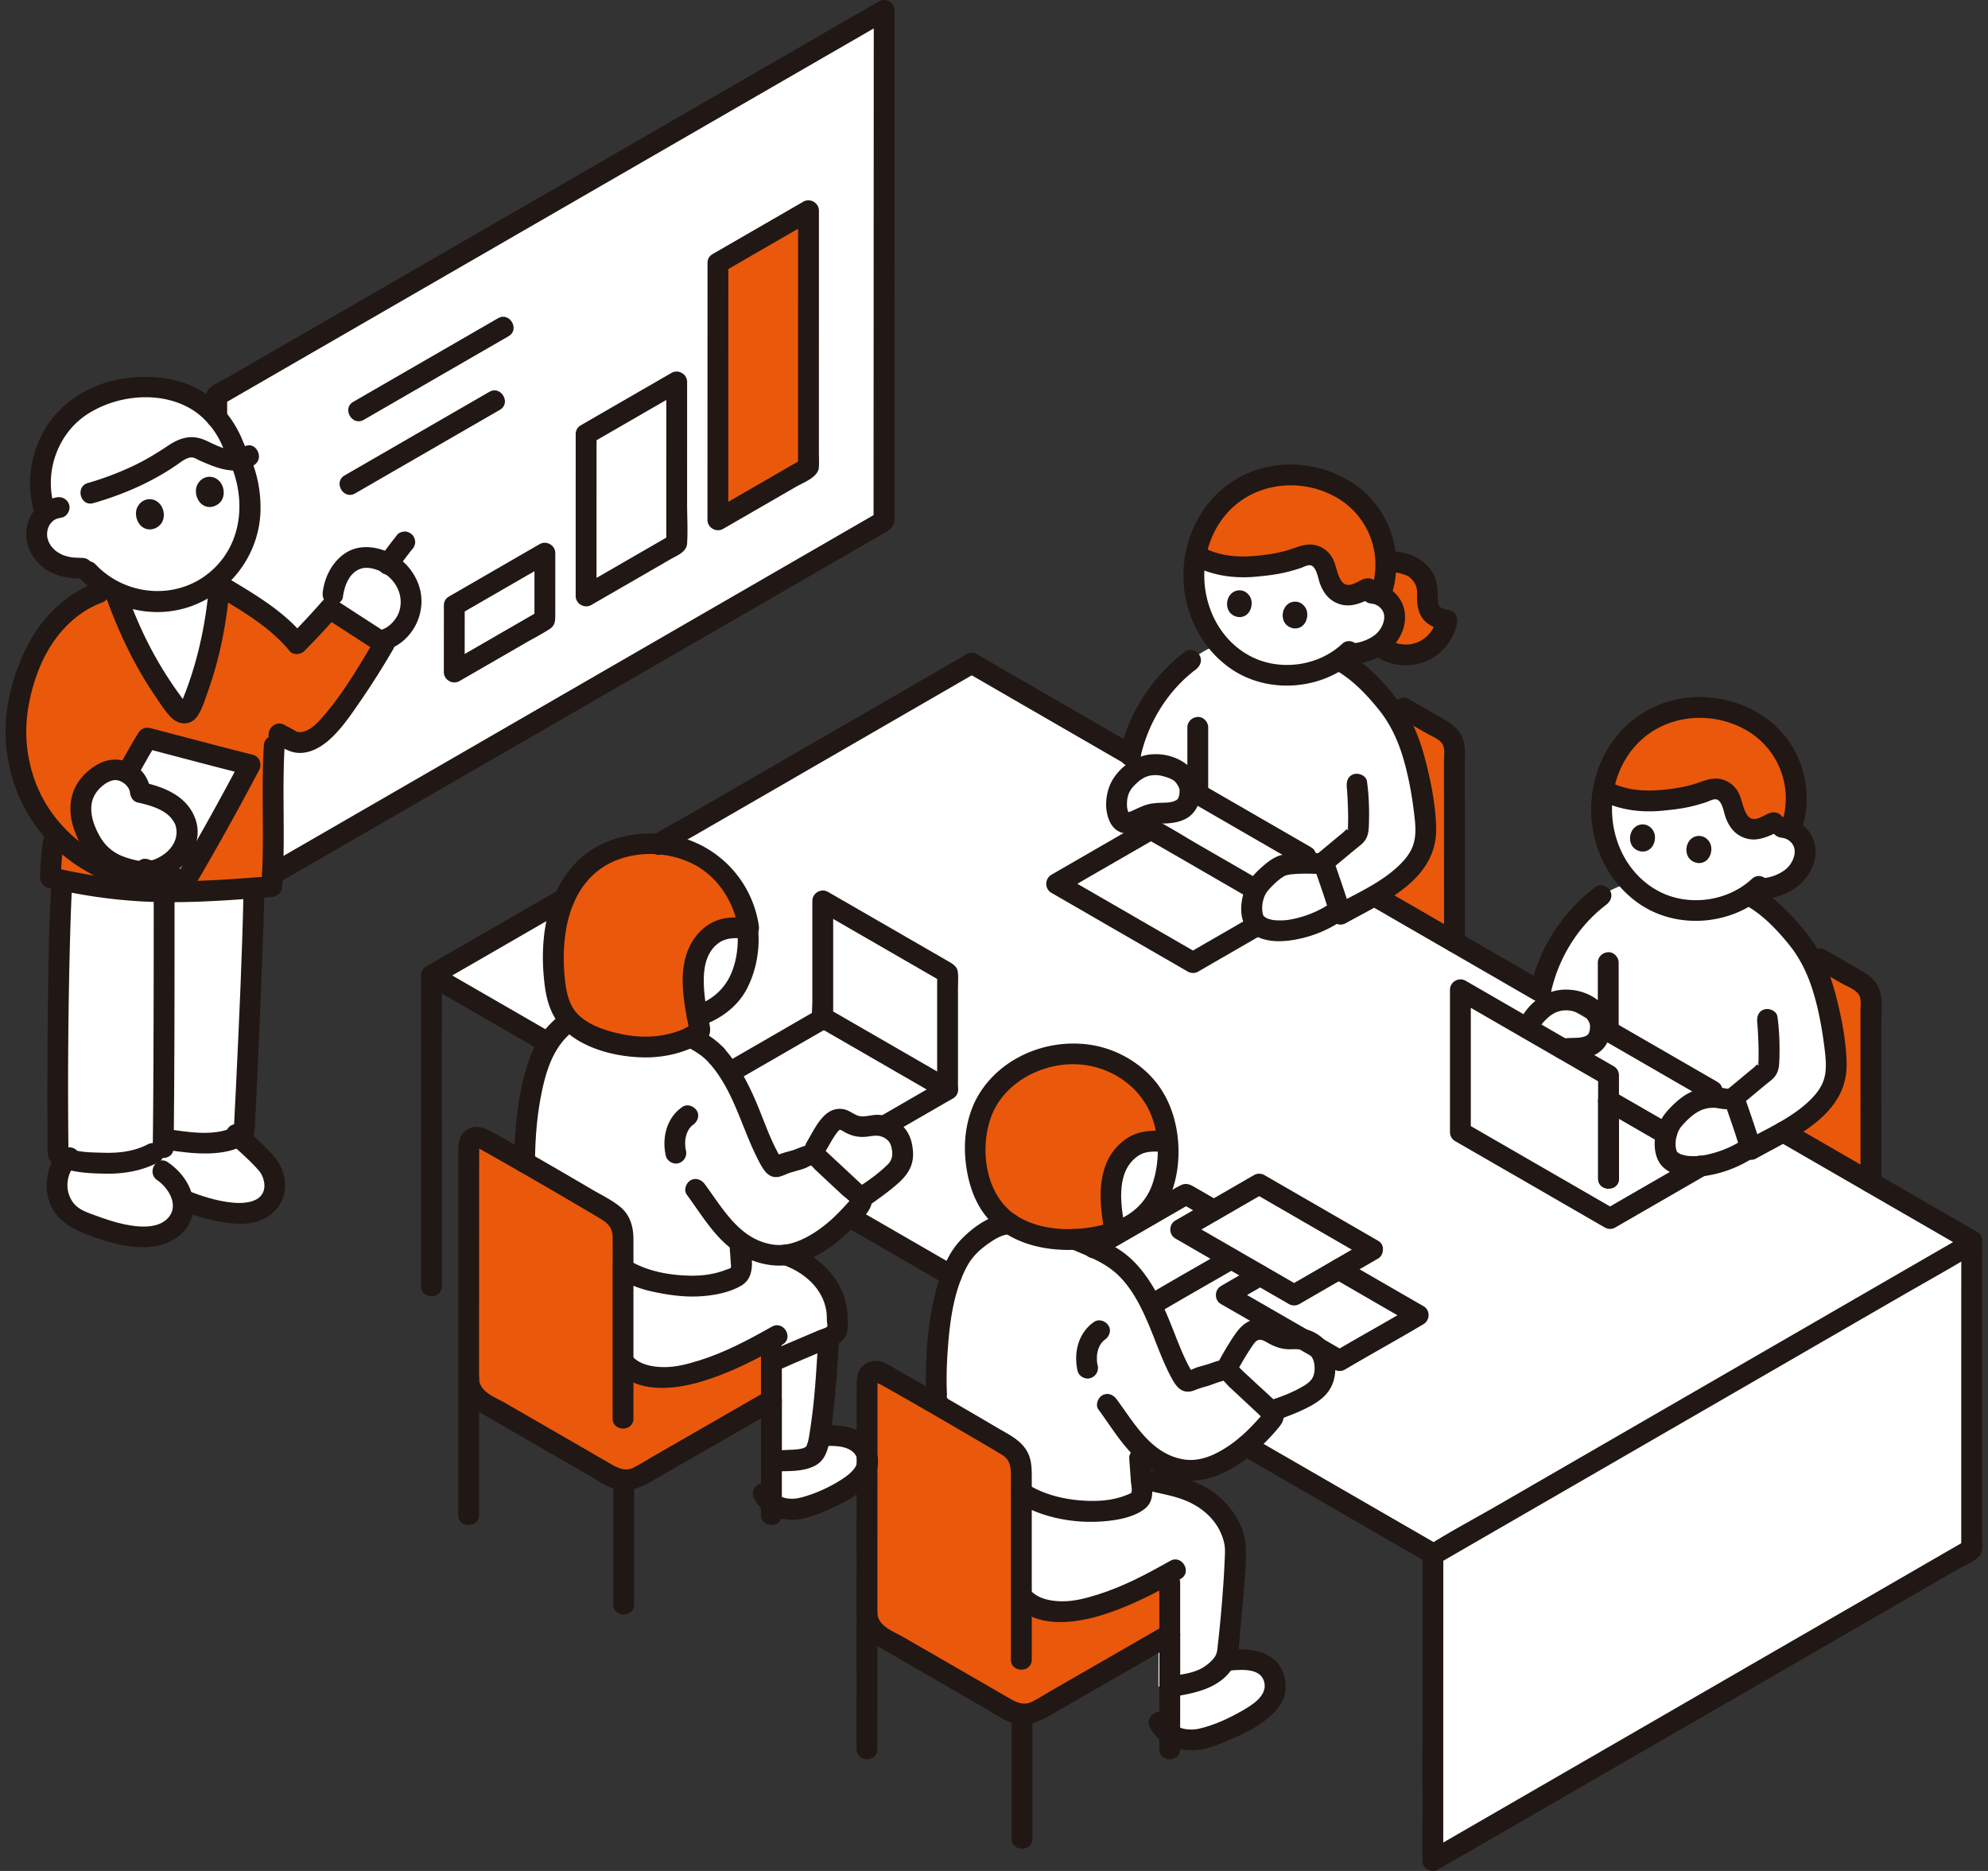 <svg xmlns="http://www.w3.org/2000/svg" width="136" height="128" fill="none" viewBox="0 0 136 128"><rect x="0" y="0" width="136" height="128" fill="#333333" stroke="none"/><g clip-path="url(#a)"><path fill="#fff" d="M60.486 2.478V.71L14.828 27.077c-.004 10.844-.011 25.95-.013 34.944 12.412-7.166 33.71-19.467 45.657-26.367l.014-33.176ZM134.882 105.817l.001-20.929c-10.537-6.087-35.792-20.671-54.052-31.216-5.68-3.28-10.682-6.169-14.353-8.293-10.35 5.983-25.175 14.549-36.965 21.358 18.551 10.71 62.627 36.162 68.511 39.56-.003 10.35-.003 20.891-.003 20.891v.101l.253-.146c1.023-.589 30.77-17.781 36.607-21.153v-.173h.001Z"/><path fill="#fff" d="m81.942 54.313 7.384 4.264-.033.482c.445-.002.842.02 1.021.04l.27.03c.317.95.815 2.299 1.117 3.42.722-.408 1.664-.867 2.573-1.413 1.485-.888 2.898-2.012 3.19-3.519.123-.648.073-1.314-.01-1.968-.286-2.307-.831-5.252-2.27-7.15-.875-1.16-2.259-2.659-3.607-3.35 0 0-3.753-.909-5.95-1.305-2.197-.396-4.18 1.341-4.18 1.341a11.034 11.034 0 0 0-4.13 6.508l.127 1.218c.808-.68 1.866-.832 3.164-.164.349.18.803.831.802 1.327l.532.192"/><path fill="#fff" d="M84.785 33.473c2.283-1.417 5.314-1.298 7.58.313 2.215 1.573 3.006 4.504 2.058 6.94.488.218.877.675.964 1.218.118.74-.268 1.552-.868 2.034a3.592 3.592 0 0 1-2.39.747c-1.888 1.654-4.845 1.94-7.051.726a6.319 6.319 0 0 1-1.685-1.358c-2.269-2.568-2.309-6.824-.035-9.41a6.373 6.373 0 0 1 1.427-1.21ZM115.339 60.338a29.735 29.735 0 0 0-1.421-.218c-2.219-.278-4.392 1.16-4.392 1.16a11.032 11.032 0 0 0-4.13 6.508l.127 1.218c.808-.68 1.866-.832 3.164-.164.349.18.803.831.802 1.327v.053l7.639 4.41-.082.445c.134-.007.262-.004.379.01l.637.099.621.097c.317.945.801 2.262 1.097 3.36.722-.407 1.664-.867 2.573-1.412 1.485-.889 2.898-2.012 3.19-3.52.123-.647.073-1.313-.01-1.967-.285-2.307-.831-5.252-2.269-7.15-.876-1.161-2.26-2.66-3.608-3.35 0 0-2.273-.547-4.317-.906Z"/><path fill="#fff" d="M109.571 55.072c-.067 1.838.517 3.704 1.739 5.088a6.425 6.425 0 0 0 1.707 1.376c2.124 1.168 4.934.966 6.851-.493.201-.152.448-.225.7-.24.708-.042 1.464-.315 2.019-.76.608-.488.999-1.312.879-2.062a1.602 1.602 0 0 0-.432-.85 1.249 1.249 0 0 1-.309-1.147c.549-2.293-.304-4.838-2.321-6.272-2.822-2.005-6.811-1.729-9.13.91-1.08 1.228-1.645 2.828-1.704 4.45h.001ZM31.08 41.423l-.003 4.556 6.198-3.579.002-4.555-6.197 3.579ZM40.097 29.71l-.002 11.063 6.197-3.579.002-11.063-6.197 3.579ZM8.962 29.22c4.1-1.229 6.415-.103 7.098 1.5.341.61.683 1.426.817 1.96.088.354.149.865.188 1.292.01.115.02.224.027.322a6.47 6.47 0 0 1-1.682 4.832 6.47 6.47 0 0 1-4.688 2.047c-1.857-.001-3.7-.855-4.89-2.285-.795-.024-1.246-.016-1.9-.306-.602-.267-1.117-.778-1.326-1.423-.21-.644-.076-1.414.389-1.893.305-.316.52-.446 1.045-.546 0 0-.334-3.034 2.398-4.37.669-.327 1.633-.862 2.524-1.129Z"/><path fill="#fff" d="M15.395 29.331c-.616-.973-1.488-1.802-2.473-2.228-1.466-.634-2.412-.627-3.663-.584-1.514.052-2.895.63-4.114 1.53-1.573 1.159-2.915 3.865-2.183 6.558l.149.544c.25-.234.472-.344.928-.43l2.16-.985c1.566-.442 3.11-1.12 4.542-1.883.663-.352 1.512-1.188 2.263-1.266.415-.042.83.236 1.198.388.507.208 1.034.436 1.583.502.155.018.315.021.471.006a6.134 6.134 0 0 0-.862-2.152ZM14.974 40.445c-.259 2.811-.91 5.509-1.88 7.797-.081.19-.17.385-.292.485-.272.219-.58-.102-.818-.42-1.688-2.25-2.969-4.593-4.082-7.753l7.072-.109ZM25.207 38.14a1.99 1.99 0 0 0-.99.185c-1.731.84-1.683 3.789-1.158 3.627l2.942 1.907a1.73 1.73 0 0 0 .197-.048c.97-.29 1.726-1.174 1.894-2.171.169-.998-.243-2.066-1.019-2.716-.512-.43-1.198-.746-1.866-.783ZM3.92 80.801c.048-.482.304-1.216.714-1.517.336.102.686.166.901.186 1.74.168 3.391.266 4.93-.563l1.243-.91c1.465.22 3.082.301 4.23-.097a3.17 3.17 0 0 0 .369-.156c.594.532 1.884 1.673 2.178 2.213.32.589.439 1.326.148 1.93-.27.561-.855.923-1.463 1.057-.609.133-1.243.067-1.856-.04a12.479 12.479 0 0 1-2.837-.833c.044.323.045.706-.02.944-.17.617-.525.95-1.08 1.268-.6.342-1.411.355-2.1.305-1.07-.077-2.097-.431-3.103-.803-.648-.24-1.33-.516-1.73-1.08-.429-.602-.597-1.168-.524-1.903Z"/><path fill="#fff" d="M9.496 60.954c.767.041 1.546.056 2.315.054h.311c1.945-.007 3.826-.135 5.257-.25l-.004.133c-.083 4.062-.492 13.3-.676 16.617a2.765 2.765 0 0 1-.76.392c-1.149.397-2.765.316-4.23.097l-1.243.91c-1.54.829-3.19.73-4.93.563-.374-.036-1.157-.198-1.56-.475-.056-4.434-.007-14.431.267-18.78 1.617.357 3.29.633 5.253.739ZM7.21 55.467c.805-1.236 1.8-3.214 2.87-4.97 2.513.657 4.793 1.269 7.03 1.828a190.847 190.847 0 0 1-4.423 7.952c-.72-.216-1.913-.532-2.731-.798L7.21 55.467Z"/><path fill="#fff" d="M12.627 56.09c.048.108.087.216.11.323.456 2.003-1.773 3.396-3.05 3.218-2.506-.35-3.478-1.445-4.106-3.633-.156-1.01.014-1.954.899-2.695.662-.555 1.251-.744 1.79-.587.84.246 1.285.828 1.334 1.5.756.163 1.563.415 2.237.88.318.22.61.61.785.995ZM67.338 100.74c4.612-1.304 12.719.864 12.719.864 2.168.459 4.055 1.749 4.442 4.096.064 1.264-.293 5.343-.487 6.933-.031.258-.013.525-.109.769-.098.251-.282.465-.469.67-.989 1.081-2.337 1.148-3.282 1.306l-.9.008.006-3.365c.332-.205.534-.565.534-.958v-3.314c-1.934 1.071-3.704 1.924-5.978 2.418-.515.111-1.365.13-1.885.047-.732-.116-1.537-.412-1.94-.911l-5.662-3.253.163-.046s.573-4.622 2.848-5.265v.001Z"/><path fill="#fff" d="M82.087 94.23c-.245.07-.47.143-.667.243-.07.036-.15.067-.225.048-.088-.022-.144-.105-.19-.182-1.39-2.29-1.766-5.201-3.9-7.506-.76-.737-1.28-.968-2.233-1.427-1.714-.824-3.282-1.483-5.173-1.675a3.49 3.49 0 0 0-1.516.209c-.95.439-2.083 1.279-2.636 2.324-1.285 2.432-1.482 6.14-1.494 7.98 2.716 5.166 4.17 6.936 6.198 8.11.401.235 1.27.578 1.723.677 2.07.478 3.895.56 5.573-.181.204-.086.408-.196.51-.385.086-.164.072-.364.06-.553-.07-1.008-.145-2.016-.218-3.013.166.181.348.359.56.539.746.634 1.851 1.102 2.83 1.151 1.277.066 2.569-.586 3.708-1.476.725-.567 1.353-1.244 1.96-1.936.072-.083.148-.174.156-.283.012-.153-.11-.28-.221-.384l-2.833-2.638a.638.638 0 0 0-.251-.118.59.59 0 0 0-.366.031c-.478.219-.944.329-1.356.446ZM86.583 113.99a1.766 1.766 0 0 0-.719-.356c-.538-.129-1.346-.12-2.07-.015-.1.162-.23.31-.36.453-1.034 1.129-2.46 1.152-3.409 1.328 0 1.143-.002 2.301-.003 3.238a2.7 2.7 0 0 0 1.533.406c.708-.028 1.383-.293 2.038-.564 1.164-.483 2.355-1.021 3.187-1.967a2.93 2.93 0 0 0 .215-.273c.199-.287.263-.598.24-.941-.016-.244-.078-.584-.208-.792a2.128 2.128 0 0 0-.445-.517ZM42.74 93.282c.403.5 1.208.795 1.94.911.52.083 1.37.064 1.885-.047 2.364-.513 4.185-1.415 6.209-2.547v1.588l.18-.086c1.105-.507 2.716-1.161 3.924-1.698a.711.711 0 0 0 .42-.682c-.015-.352-.032-.7-.049-1.042-.387-2.347-2.273-3.637-4.442-4.096L42.53 84.295l.21 8.988ZM52.844 102.88l-.072-.05.003-2.877c.459-.019.945-.036 1.367-.057.525-.026 1.088-.065 1.5-.391.125-.098.303-.542.374-.914l.051-.318c.47-.138 1.592.014 2.054.125.458.11.83.468 1.08.867.117.187.138.397.152.617.02.308-.037.601-.215.859-.06.085-.126.167-.194.245-.748.85-1.819 1.334-2.865 1.767-.589.244-1.195.483-1.832.508a2.43 2.43 0 0 1-1.403-.381Z"/><path fill="#fff" d="M55.971 98.785c.018-.066.033-.131.045-.195.265-1.612.439-3.186.573-4.93.044-.582.06-1.42.101-2.002l.013-.178c-1.184.52-2.697 1.137-3.75 1.62l-.18.083.002 2.63c0 1.055 0 2.62-.002 4.14.46-.019.947-.036 1.369-.057.525-.026 1.087-.065 1.5-.391.103-.082.243-.401.329-.72ZM52.773 79.521l.065.11c.047.078.103.16.19.183.077.019.156-.012.226-.048.528-.268 1.26-.34 2.022-.689a.59.59 0 0 1 .366-.03.639.639 0 0 1 .251.117l2.833 2.639c.112.104.233.23.221.383-.008.11-.084.2-.156.283-.606.692-1.234 1.37-1.96 1.936-1.139.89-2.43 1.542-3.709 1.477-.85-.044-1.795-.403-2.516-.913.037.51.073 1.022.108 1.533.012.19.027.389-.06.553-.102.188-.306.299-.51.384-1.677.742-3.502.66-5.573.182-.452-.1-1.321-.442-1.723-.677-1.457-.844-4.942-2.507-6.466-4.986-.48-.782-.496-3.068-.413-4.441.139-1.883.504-4.24 1.413-5.96.552-1.045 1.685-1.885 2.635-2.324.425-.237 1.011-.26 1.516-.21 1.892.193 3.46.852 5.173 1.676.954.459 1.473.69 2.233 1.427l.094.104c2.019 2.25 2.425 5.053 3.74 7.292Z"/><path fill="#EA580C" d="M99.495 51.273a1.43 1.43 0 0 0-.72-1.243l-4.428-2.55c.31.35.595.698.838 1.02 1.438 1.898 1.983 4.843 2.27 7.15.082.654.133 1.32.009 1.968-.292 1.508-1.704 2.631-3.19 3.52l-.212.124v.051l4.363 2.52 1.076.621-.005-13.18-.001-.001ZM127.989 68.437a1.43 1.43 0 0 0-.719-1.243l-3.677-2.117c1.193 1.89 1.678 4.548 1.94 6.669.083.653.133 1.32.009 1.967-.291 1.508-1.704 2.63-3.189 3.52-.12.071-.24.141-.361.21l2.67 1.542 3.333 1.926-.006-12.474ZM85.29 33.193a6.362 6.362 0 0 0-1.93 1.491c-.821.934-1.34 2.084-1.562 3.294 1.743.996 3.375.891 5.07.65.633-.056 1.552-.311 2.338-.592.583-.208 1.158.041 1.4.648.128.323.27.777.438 1.204a1.323 1.323 0 0 0 1.78.717l.138-.063.895.046c.732.037 1.413.616 1.532 1.357.118.74-.268 1.553-.867 2.034-.071.056-.146.11-.222.162.274.226.584.404.919.517a2.945 2.945 0 0 0 2.037-.064c.122-.051.242-.11.356-.175a2.923 2.923 0 0 0 1.38-1.977c-.386-.09-.798-.196-1.05-.497-.344-.402-.283-.995-.29-1.521-.011-.576-.31-1.089-.744-1.462-.496-.43-1.573-.566-2.068-.528l-.023.002c-.051-1.791-.903-3.551-2.45-4.65-2.103-1.494-4.865-1.704-7.076-.594ZM111.094 50.837a6.762 6.762 0 0 0-1.098 1.983c-.253.714.123 1.512.851 1.729 1.273.378 2.508.274 3.778.094.634-.057 1.553-.313 2.339-.593.583-.208 1.157.041 1.399.648.129.323.271.776.438 1.204a1.324 1.324 0 0 0 1.781.716l.027-.012c.443-.201.96-.144 1.348.149l.399.301c1.16-2.525.387-5.681-1.952-7.342-2.822-2.005-6.811-1.73-9.13.909-.062.07-.122.142-.18.215ZM49.114 17.996l-.003 17.571 6.198-3.579.002-17.571c-.792.458-5.562 3.212-6.197 3.58v-.001ZM22.56 41.628a51.8 51.8 0 0 1-2.242 2.408c-.47-.584-1.03-1.111-1.648-1.602-1.099-.873-2.38-1.632-3.66-2.398-.231 2.958-.897 5.807-1.915 8.206-.08.19-.169.385-.292.485-.272.219-.58-.102-.818-.42-1.716-2.288-3.012-4.672-4.135-7.913-1.293-.163-3.325 1.323-4.188 2.335a9.569 9.569 0 0 0-1.197 1.792c-.494 1.004-.771 1.907-1.054 2.99a10.364 10.364 0 0 0 .947 7.54 10.11 10.11 0 0 0 1.357 1.896l-.084.713s-.173 1.45-.173 2.376c1.865.443 3.757.795 6.039.919 3.45.186 7.145-.145 9.094-.301.112-1.458.074-8.092.172-9.66l.059-.93.268.143.993.53c1.492.462 2.92-1.668 3.538-2.53a52.23 52.23 0 0 0 2.669-4.16l-3.73-2.418v-.001Zm-9.874 18.65c-.614-.185-1.57-.441-2.347-.678-.23.044-.452.058-.651.03-2.506-.35-3.478-1.444-4.107-3.632-.155-1.01.015-1.954.9-2.696.662-.555 1.25-.743 1.79-.586.16.047.3.109.432.178.437-.786.9-1.613 1.377-2.398 2.512.657 4.792 1.27 7.03 1.829a190.847 190.847 0 0 1-4.424 7.952ZM79.791 109.073v-.809l-.808-.077c-1.633.866-3.215 1.557-5.17 1.981-.514.111-1.364.13-1.884.047-.732-.116-1.536-.412-1.94-.911l-.118-.068v-8.713c0-.644-.343-1.237-.896-1.568a407.525 407.525 0 0 0-8.764-5.07.603.603 0 0 0-.895.531l-.005 10.846v5.082c0 .646.342 1.238.901 1.561l8.907 5.144c.502.29 1.323.29 1.826 0 1.58-.912 5.999-3.451 8.313-4.783v-.245c.333-.205.535-.565.535-.958v-1.991l-.002.001ZM70.615 72.672c-.402.173-.791.383-1.162.632-.745.498-1.397 1.142-1.861 1.912-.874 1.451-1.038 3.254-.715 4.917.205 1.061.616 2.112 1.363 2.893 1.914 2 5.422 2.073 7.906 1.32l.026-.009c.038-.011.075-.023.113-.036-.222-1.237-.407-2.618-.128-3.863a3.193 3.193 0 0 1 1.05-1.75c.758-.645 1.482-.675 2.678-.567-.11-1.427-.588-2.804-1.56-3.878a6.23 6.23 0 0 0-.455-.453c-2.014-1.809-4.852-2.149-7.255-1.118ZM51.731 92.166c-1.631.865-3.214 1.556-5.167 1.98-.514.112-1.365.13-1.885.047-.731-.116-1.536-.412-1.94-.91l-.046-1.978-.071-.014v-6.79c0-.644-.342-1.237-.895-1.568a408.012 408.012 0 0 0-8.764-5.069.603.603 0 0 0-.896.53l-.004 10.752h-.002v5.176c0 .646.342 1.239.901 1.562l8.907 5.143c.502.291 1.324.291 1.826 0 1.778-1.027 7.158-4.116 9.078-5.224v-3.539l-1.042-.1v.002ZM40.944 58.688a5.435 5.435 0 0 0-.82.62c-1.278 1.168-1.842 2.792-2.013 3.76-.414 2.34-.246 3.635-.037 4.882.095.568.405 1.264.698 1.664.33.45 1.048.944 1.559 1.17 3.11 1.367 5.634.803 6.806.216.27-.135.575-.24.743-.48-.256-1.415-.66-3.197-.312-4.76a3.085 3.085 0 0 1 1.016-1.692c.743-.632 1.453-.654 2.64-.544a6.849 6.849 0 0 0-2.184-4.146c-1.67-1.496-3.941-1.934-6.114-1.463-.802.175-1.446.441-1.983.772Z"/><path fill="#211715" d="m124.162 66.226 1.801 1.036c.371.213.996.429 1.218.815.163.283.095.698.095 1.017v1.216l.003 6.739v3.857c0 .918 1.426.92 1.426 0l-.002-7.417-.001-3.282c0-.836.152-1.877-.197-2.655-.296-.659-.876-.976-1.474-1.32l-2.15-1.237c-.796-.459-1.515.773-.72 1.231h.001ZM95.666 49.062l1.922 1.106c.39.224 1.043.439 1.169.918.084.322.024.732.024 1.065l.002 1.328a11860.134 11860.134 0 0 1 .004 10.973c0 .918 1.426.919 1.426 0l-.002-7.506-.003-3.571-.001-1.348c-.001-.453.043-.942-.095-1.379-.239-.76-.81-1.14-1.465-1.516l-2.262-1.3c-.796-.458-1.515.773-.72 1.23Z"/><path fill="#211715" d="m105.755 67.24-11.334-6.544c-.796-.46-1.515.772-.72 1.23l11.334 6.546c.796.46 1.515-.772.72-1.231ZM86.284 60.266l-4.378-2.529c-.922-.532-1.83-1.117-2.778-1.603-.638-.327-1.528.434-2.065.745l-3.008 1.737c-.71.411-1.423.82-2.132 1.233-.46.269-.464.963 0 1.231 2.617 1.51 5.233 3.023 7.85 4.534l1.48.855a.72.72 0 0 0 .72 0c1.482-.86 2.967-1.713 4.45-2.57.795-.459.078-1.691-.719-1.231-1.483.857-2.969 1.71-4.451 2.57h.72c-2.653-1.529-5.303-3.063-7.954-4.593l-1.377-.796v1.231c2.148-1.253 4.305-2.489 6.458-3.731h-.72c2.399 1.376 4.79 2.765 7.185 4.148.796.46 1.515-.772.72-1.231ZM81.086 44.57c-2.25 1.71-3.867 4.158-4.458 6.934-.08.376.112.77.498.877.355.097.796-.12.877-.498.508-2.39 1.848-4.598 3.803-6.082.306-.232.466-.614.255-.975-.176-.302-.666-.49-.975-.256ZM81.228 49.763v4.503c0 .373.328.73.713.713.385-.017.713-.313.713-.713v-4.503c0-.373-.328-.73-.713-.713-.385.018-.713.314-.713.713Z"/><path fill="#211715" d="M92.14 53.834c-.042-.302.01.174.016.257.015.222.027.444.038.667.023.503.04 1.008.03 1.513a8.137 8.137 0 0 1-.01.312c-.005.083.04.269-.002.112.066.24-.204-.056.043-.033-.075-.007-.34.27-.403.32-.61.496-1.206 1.01-1.819 1.502-.185.148-.255.475-.183.693.392 1.186.833 2.355 1.163 3.56.124.45.647.65 1.047.426 2.628-1.469 6.265-2.967 6.188-6.528-.031-1.49-.335-3.055-.701-4.497-.362-1.426-.89-2.866-1.785-4.048-1.041-1.375-2.284-2.74-3.826-3.557-.81-.43-1.531.801-.72 1.23 1.213.643 2.199 1.673 3.06 2.725.83 1.015 1.363 2.167 1.73 3.42.365 1.246.591 2.535.745 3.823.086.72.157 1.493-.112 2.184-.228.583-.667 1.063-1.126 1.473-1.219 1.09-2.759 1.754-4.172 2.544l1.047.426c-.33-1.205-.772-2.374-1.163-3.56l-.183.693c.68-.546 1.337-1.12 2.02-1.663.491-.39.564-.802.585-1.395.034-.983.006-2.003-.132-2.978-.054-.381-.54-.59-.876-.498-.41.113-.552.494-.498.877ZM77.096 55.055a4 4 0 0 1 .02-.376c-.013.119-.001.005.004-.017.013-.065.026-.13.043-.193.01-.041.023-.082.036-.123-.001.004.073-.186.031-.09-.042.097.045-.084.043-.082a2.305 2.305 0 0 1 .166-.263c-.089.125.039-.044.05-.056.059-.068.122-.133.186-.196.088-.085.179-.165.272-.244.172-.147-.055.034.053-.04.058-.04.116-.078.177-.114.05-.03.102-.055.152-.083.118-.065.052-.025.02-.012a2.16 2.16 0 0 1 .47-.13c-.147.024.086-.003.095-.004.124-.005.249-.002.373.01-.107-.01.059.011.083.016a3.474 3.474 0 0 1 .614.18c.089.037.18.078.264.125.033.019.148.117.035.015.048.043.092.09.138.136.09.088.043.047.02.018.038.048.07.1.102.152.032.052.06.106.09.16.068.13.023.058.013.029.023.065.042.131.056.2-.008-.039.003-.123-.006.002-.003.042-.001.086-.003.13-.001.021-.027.247-.01.143.014-.085-.032.126-.044.169-.014.053-.088.17.002.012-.008.014-.044.075-.043.083.002.016-.039.06-.048.077.099-.186.047-.017-.001-.007a.48.48 0 0 0-.065.06c.117-.129.056-.035 0-.004-.052.029-.267.105-.086.052-.084.024-.165.054-.251.073-.056.013-.249.041-.095.023a4.32 4.32 0 0 1-.385.028c-.487.015-.942.024-1.404.2-.252.097-.496.211-.74.325l-.133.061c-.032.015-.2.07-.032.016-.078.025-.192.044-.26.083-.08.045.177-.012.037-.004-.066.003-.17-.029.027.011-.108-.021.044.022.058.03-.062-.039-.049-.027.04.037-.04-.044-.044-.044-.009.001l.025.034a1.026 1.026 0 0 1-.06-.095c-.07-.124.012.076-.05-.119a1.375 1.375 0 0 1-.071-.439.725.725 0 0 0-.713-.713c-.381 0-.72.326-.713.713.013.722.273 1.646 1.039 1.9.526.177 1.036-.052 1.508-.272l.333-.155c.187-.088-.133.045.063-.027.061-.023.12-.046.182-.066.123-.041.25-.076.378-.096-.162.026.05.002.071.001.071-.001.142.002.214.002.567 0 1.158-.059 1.667-.328 1.067-.564 1.24-2.049.67-3.02-.705-1.197-2.475-1.688-3.759-1.228a3.813 3.813 0 0 0-1.678 1.23c-.477.603-.678 1.294-.687 2.059a.723.723 0 0 0 .712.712c.39 0 .709-.326.714-.712Z"/><path fill="#211715" d="M91.255 61.634a7.209 7.209 0 0 1-2.643 1.205c-.454.103-.72.142-1.211.127-.088-.003-.175-.01-.262-.017-.032-.003-.139-.025.002 0a2.316 2.316 0 0 1-.345-.08c-.043-.012-.087-.029-.13-.044-.079-.027.106.07 0-.003-.03-.02-.225-.137-.141-.077.084.06-.069-.067-.089-.087-.065-.066.083.147.005-.001-.016-.029-.056-.118-.002.016-.04-.097-.063-.2-.083-.303.027.138-.008-.124-.009-.157-.002-.1.001-.199.009-.297.011-.146.006-.072.001-.038a2.758 2.758 0 0 1 .134-.525c.026-.07.034-.09.104-.21.025-.043.052-.085.08-.126.073-.113-.102.117.036-.05.157-.19.33-.368.51-.537.156-.145.313-.28.487-.396a2.79 2.79 0 0 1 .144-.09c-.01.006.197-.098.06-.04-.104.046-.005.004.023-.003.041-.01.082-.024.124-.034.095-.023.192-.04.288-.053-.14.02-.024.004.004.002.067-.005.135-.013.203-.018.233-.018.467-.025.7-.026.353-.002.71.002 1.06.04.384.04.713-.357.713-.713 0-.42-.328-.672-.713-.713-.837-.089-1.756-.085-2.58.094-.537.117-.982.464-1.386.82-.412.362-.832.791-1.072 1.29-.446.932-.605 2.388.237 3.158.705.645 1.771.712 2.674.6a8.3 8.3 0 0 0 3.788-1.484c.312-.223.463-.62.256-.975-.181-.309-.661-.48-.975-.256l-.001.001ZM94.84 39.146c.475-.029.838.024 1.297.19.188.067.313.15.47.327.158.177.276.388.317.622.04.234.007.51.018.756.017.358.075.71.236 1.034.315.635.972.9 1.622 1.054l-.498-.877c-.14.71-.557 1.33-1.226 1.644-.768.359-1.612.213-2.284-.267-.314-.223-.794-.055-.975.256-.21.358-.06.751.255.975 1.06.755 2.46.852 3.633.31 1.009-.468 1.758-1.454 1.972-2.54.073-.366-.1-.783-.498-.876-.218-.051-.523-.094-.678-.246-.116-.116-.129-.333-.135-.514-.026-.697-.024-1.333-.435-1.936-.682-1.004-1.909-1.409-3.092-1.337-.384.023-.713.31-.713.713 0 .367.327.736.713.713Z"/><path fill="#211715" d="M95.207 40.65c.848-2.643-.056-5.633-2.269-7.32-2.092-1.597-5.016-2.01-7.454-1.003-2.572 1.062-4.184 3.465-4.48 6.196-.296 2.73.849 5.544 3.102 7.158 2.6 1.863 6.386 1.554 8.706-.613.672-.628-.337-1.634-1.007-1.008-1.62 1.512-4.216 1.87-6.195.867-2.063-1.044-3.214-3.263-3.225-5.531-.01-2.178 1.016-4.303 2.934-5.41 1.824-1.054 4.149-1.025 5.987-.022a5.296 5.296 0 0 1 2.526 6.307c-.281.875 1.095 1.25 1.375.379Z"/><path fill="#211715" d="M93.856 41.3c.166.012-.108-.036.04.004.055.015.112.026.167.044.063.02.149.071.043.014.052.028.103.053.153.084.05.03.138.1.044.023a1.806 1.806 0 0 1 .246.246c-.101-.124.003.013.021.045.03.05.057.102.082.154-.07-.147-.001.01.01.048.015.057.028.114.037.172-.027-.165-.004.014-.004.053.001.061-.003.122-.006.183-.006.163.031-.091-.01.054-.017.06-.028.121-.046.18-.007.023-.08.222-.05.151.032-.075-.049.095-.06.115-.03.056-.061.11-.095.164-.012.018-.12.169-.073.109.047-.06-.072.08-.087.097-.043.046-.087.09-.134.133-.016.016-.151.127-.099.087.052-.039-.098.067-.118.08a2.976 2.976 0 0 1-1.53.482c-.373.009-.731.321-.713.712.017.379.313.723.712.713 1.535-.038 3.073-.872 3.593-2.373.236-.682.186-1.499-.225-2.106a2.461 2.461 0 0 0-1.898-1.093c-.373-.026-.73.347-.713.713.018.409.314.685.713.713V41.3ZM85.625 41.35c-.002.046-.03.501-.403.746a.771.771 0 0 1-.567.107c-.06-.01-.446-.086-.624-.47-.168-.362-.092-.878.25-1.162a.8.8 0 0 1 1.087.06c.238.245.266.488.257.72ZM89.43 42.127c-.002.046-.03.5-.404.745a.772.772 0 0 1-.567.108c-.06-.01-.446-.086-.623-.47-.168-.363-.092-.88.25-1.163a.8.8 0 0 1 1.087.06c.238.245.265.488.257.72Z"/><path fill="#211715" d="M81.781 38.776c1.324.631 2.718.813 4.171.675.669-.063 1.349-.14 2.003-.295.341-.082.68-.18 1.013-.289.202-.065.492-.243.709-.186.394.105.5.93.623 1.252.225.589.557 1.064 1.152 1.324.896.392 1.665-.008 2.476-.377.35-.16.436-.667.256-.975-.21-.36-.623-.416-.975-.256-.472.214-1.063.66-1.447.088-.324-.482-.345-1.14-.656-1.637a1.776 1.776 0 0 0-1.388-.843c-.589-.035-1.155.257-1.712.412-.553.154-1.105.248-1.674.316-1.313.156-2.616.14-3.831-.44-.824-.393-1.548.836-.72 1.231ZM105.237 70.583l.03-.106c.005-.014.053-.156.026-.084-.013.032.051-.106.069-.139a2.785 2.785 0 0 1 .163-.254 4.043 4.043 0 0 1 .529-.511c.091-.074-.074.05.022-.015.067-.045.133-.09.202-.13l.09-.048c.015-.008.142-.07.068-.037-.045.02.104-.038.136-.048.076-.024.154-.04.23-.061.005-.002.118-.024.042-.011-.071.012.065-.006.078-.007.38-.029.547.003.907.117.164.053.304.108.456.188.051.027.177.123.072.03.054.048.105.098.154.152.011.013.094.12.049.058-.041-.057.023.038.025.04l.107.182c.009.016.059.125.016.02.013.032.023.064.034.096.017.054.039.23.033.094.003.073.001.145-.003.218-.002.03-.023.203-.007.11.016-.1-.022.089-.029.116-.008.03-.067.2-.027.101.042-.104-.032.054-.046.08-.05.092-.068.053.007-.003a.631.631 0 0 0-.107.108c-.04.053.049-.04.058-.044-.026.01-.05.035-.075.048-.073.04-.181.07-.039.03-.065.018-.127.045-.192.063-.06.016-.122.028-.184.04-.028.007-.056.01-.083.015.16-.03.021-.003-.017 0-.431.032-.857.002-1.283.095-.376.081-.595.52-.497.876.107.39.499.58.876.498.163-.035.358-.02.547-.024.234-.005.464-.027.696-.061.318-.047.64-.14.915-.312.648-.406.935-1.148.918-1.894-.048-1.998-2.597-2.919-4.231-2.25-.972.399-1.827 1.261-2.109 2.285-.244.886 1.131 1.264 1.374.379Z"/><path fill="#211715" d="M109.165 60.664c-2.251 1.709-3.867 4.158-4.458 6.933-.08.377.112.771.498.877.355.098.796-.12.877-.498.509-2.389 1.848-4.597 3.803-6.081.306-.233.466-.615.256-.975-.177-.302-.667-.49-.976-.256ZM109.308 65.858v4.74c0 .373.327.73.712.713.385-.017.713-.313.713-.713v-4.74c0-.373-.328-.73-.713-.713-.385.017-.712.313-.712.713ZM123.274 56.666c.86-2.676-.057-5.704-2.298-7.412-2.108-1.606-5.06-2.032-7.52-1.022-2.619 1.076-4.26 3.511-4.558 6.29-.299 2.78.863 5.604 3.139 7.237 2.631 1.888 6.467 1.573 8.814-.62.671-.628-.338-1.635-1.008-1.008-1.627 1.52-4.236 1.895-6.235.91-2.127-1.05-3.316-3.32-3.329-5.644-.012-2.2 1.024-4.352 2.957-5.479 1.879-1.095 4.278-1.054 6.164.002a5.372 5.372 0 0 1 2.5 6.367c-.281.876 1.095 1.25 1.375.379h-.001Z"/><path fill="#211715" d="M121.915 57.318c.166.011-.106-.036.042.004.056.015.114.027.17.044.061.02.153.073.047.016.051.028.104.053.154.084.047.03.142.103.047.025a1.62 1.62 0 0 1 .249.25c-.099-.123.005.016.023.047.031.05.058.103.083.156-.068-.145 0 .014.01.05.017.058.03.117.039.175-.027-.162-.004.018-.004.056.001.062-.003.124-.006.186-.007.163.031-.088-.01.057-.017.06-.029.123-.047.183-.007.024-.08.222-.051.154.031-.072-.05.098-.06.117a2.63 2.63 0 0 1-.098.166c-.012.019-.119.17-.074.111.044-.058-.074.083-.09.1a2.264 2.264 0 0 1-.135.135c-.017.016-.151.126-.102.089.049-.038-.1.067-.121.081a3.032 3.032 0 0 1-1.556.49c-.372.009-.73.32-.712.712.017.379.313.723.712.713 1.551-.038 3.107-.88 3.632-2.398.239-.69.189-1.514-.226-2.127a2.483 2.483 0 0 0-1.916-1.103c-.372-.026-.729.347-.712.713.018.409.313.684.712.712v.002ZM113.215 57.379c-.002.046-.031.507-.409.755a.78.78 0 0 1-.574.109c-.06-.01-.452-.088-.632-.476-.171-.369-.093-.891.253-1.178a.81.81 0 0 1 1.102.06c.241.248.269.495.26.73ZM117.072 58.167c-.003.046-.032.507-.409.755a.783.783 0 0 1-.575.109c-.06-.01-.452-.088-.632-.476-.17-.368-.093-.891.253-1.178a.81.81 0 0 1 1.102.06c.241.248.269.495.261.73Z"/><path fill="#211715" d="M109.54 54.79c1.324.631 2.718.813 4.171.675.668-.063 1.348-.14 2.002-.295.342-.082.68-.18 1.014-.29.202-.065.492-.243.708-.185.395.105.5.93.624 1.252.225.589.557 1.064 1.152 1.324.896.392 1.665-.009 2.476-.378.35-.159.436-.667.256-.975-.211-.36-.624-.416-.975-.256-.472.215-1.063.66-1.447.089-.324-.483-.345-1.14-.657-1.638a1.774 1.774 0 0 0-1.387-.843c-.589-.034-1.155.257-1.712.413a11 11 0 0 1-1.674.316c-1.313.156-2.616.14-3.831-.44-.824-.393-1.549.835-.72 1.23ZM110.754 80.632v-5.331l-1.072.615c1.319.763 2.638 1.526 3.959 2.285.797.457 1.516-.774.72-1.231-1.322-.76-2.641-1.522-3.96-2.285-.467-.27-1.072.074-1.072.616v5.331c0 .917 1.425.919 1.425 0Z"/><path fill="#211715" d="M119.377 77.879a7.218 7.218 0 0 1-2.491 1.09 4.063 4.063 0 0 1-1.07.127c-.089 0-.179-.003-.268-.009-.042-.002-.281-.038-.125-.01a3.29 3.29 0 0 1-.474-.124c-.096-.032.109.058.024.009-.029-.017-.061-.031-.091-.048-.028-.016-.055-.037-.085-.052-.083-.045.095.088.028.024-.04-.039-.08-.076-.119-.116.154.158.01.038.022.02-.015.023-.082-.234-.021-.033a3.934 3.934 0 0 1-.064-.24c-.006-.027-.013-.134-.002-.008a2.34 2.34 0 0 1 .005-.536.204.204 0 0 1 0 .004l.013-.074c.023-.098.044-.197.074-.293.008-.024.105-.264.064-.18.043-.089.094-.17.144-.256.01-.017.083-.116.011-.021.034-.045.072-.088.109-.13.279-.323.612-.647.943-.865.202-.134.409-.234.643-.298.239-.065.368-.065.634-.072.2-.005-.156-.031.034-.001.071.01.141.022.212.033l.345.053c.38.06.766-.097.877-.497.093-.339-.116-.818-.498-.877-.286-.045-.574-.103-.862-.128-.621-.054-1.262.109-1.814.387-.504.253-.955.653-1.342 1.058-.377.397-.674.82-.851 1.343-.301.885-.297 2.142.492 2.78.717.58 1.707.647 2.589.539a8.358 8.358 0 0 0 3.634-1.369c.319-.215.459-.628.256-.975-.185-.317-.655-.472-.975-.256h-.001Z"/><path fill="#211715" d="M120.219 69.93c-.042-.304.01.173.016.256.015.222.028.444.038.667.023.503.041 1.008.031 1.512a8.131 8.131 0 0 1-.011.313c-.005.083.041.268-.002.112.066.24-.203-.056.044-.033-.076-.007-.34.269-.404.32-.61.496-1.206 1.01-1.819 1.501-.184.149-.255.475-.183.694.392 1.185.833 2.355 1.163 3.56.124.45.647.65 1.047.426 2.628-1.47 6.265-2.968 6.189-6.528-.032-1.49-.336-3.055-.702-4.497-.362-1.426-.889-2.866-1.785-4.049-1.041-1.374-2.284-2.74-3.826-3.556-.81-.43-1.531.8-.719 1.23 1.212.643 2.198 1.673 3.059 2.725.83 1.014 1.363 2.167 1.73 3.42.365 1.246.591 2.534.745 3.823.086.72.158 1.493-.112 2.184-.228.582-.667 1.062-1.126 1.473-1.219 1.09-2.759 1.754-4.172 2.544l1.047.426c-.33-1.205-.771-2.375-1.163-3.56l-.183.693c.68-.546 1.337-1.12 2.02-1.663.491-.39.564-.802.585-1.395.034-.983.006-2.003-.132-2.978-.053-.382-.54-.59-.876-.498-.411.113-.552.494-.498.877h-.001Z"/><path fill="#211715" d="m117.487 74.017-7.107-4.104c-.796-.46-1.515.772-.72 1.23l7.107 4.105c.796.46 1.515-.772.72-1.23ZM89.685 57.962l-7.384-4.264c-.796-.46-1.515.772-.72 1.23l7.384 4.265c.796.46 1.515-.772.72-1.23ZM30.227 87.995l.001-14.315.001-6.841c0-.917-1.425-.919-1.425 0-.002 6.568-.002 13.136-.002 19.704v1.452c0 .918 1.425.92 1.425 0ZM15.54 28.56v-1.485l-.354.615 17.487-10.098L51.78 6.56l9.067-5.235-1.072-.616c0 9.432-.009 18.863-.012 28.294l-.002 6.65.353-.616c-5.105 2.95-10.21 5.898-15.317 8.847L27.3 53.99l-9.03 5.214c-.793.459-.076 1.691.72 1.231l13.972-8.069 14.868-8.586 12.777-7.38c.364-.21.565-.417.58-.856.009-.28 0-.56 0-.84v-1.711l.002-3.855.003-8.532.008-17.581V.709c0-.543-.604-.886-1.072-.616L42.212 10.438 22.587 21.77l-4.864 2.808-2.238 1.293c-.364.21-.864.4-1.162.699-.265.265-.209.653-.209.995v.995c0 .917 1.426.919 1.426 0Z"/><path fill="#211715" d="M27.184 36.576a36.966 36.966 0 0 0-1.258 1.671c-.102.144-.117.386-.072.55a.726.726 0 0 0 .328.425c.165.088.365.132.549.072l.17-.072a.716.716 0 0 0 .256-.255c.271-.384.55-.762.838-1.134l-.111.144c.102-.132.204-.263.308-.393a.536.536 0 0 0 .148-.23.536.536 0 0 0 .061-.274.725.725 0 0 0-.209-.504c-.136-.125-.314-.218-.504-.21-.176.009-.389.065-.504.21Z"/><path fill="#211715" d="M23.457 40.853c.043-.311.116-.617.23-.91-.03.074.052-.114.066-.141.034-.068.07-.135.11-.2.108-.178.13-.207.26-.339a1.33 1.33 0 0 1 .705-.393c.036-.008.036-.012.132-.017.081-.004.163-.004.244 0 .13.007.284.039.465.094 1.266.386 2.068 1.714 1.613 2.966-.1.275-.31.571-.563.803-.249.23-.55.373-.906.457-.375.09-.598.515-.498.877.105.383.501.587.877.498 2.023-.481 3.169-2.74 2.401-4.665a3.868 3.868 0 0 0-2.056-2.123c-.944-.411-2.07-.5-2.954.11-.862.595-1.36 1.58-1.5 2.604-.053.381.092.766.497.877.333.091.825-.114.878-.498ZM15.66 78.119c.545.493 1.1.978 1.616 1.501a8.844 8.844 0 0 1 .506.555c-.111-.135.023.037.043.067.2.318.311.736.243 1.097-.173.92-1.331 1.011-2.1.943-1.082-.096-2.16-.44-3.164-.84-.358-.143-.783.156-.877.497-.111.406.14.734.498.877.926.37 1.876.645 2.862.802 1.029.164 2.157.201 3.064-.402.899-.6 1.287-1.575 1.105-2.633-.137-.792-.599-1.387-1.146-1.944-.524-.534-1.088-1.026-1.643-1.528-.285-.258-.726-.282-1.007 0-.263.262-.287.748 0 1.008Z"/><path fill="#211715" d="M10.755 80.74c.713.484 1.45 1.594.854 2.447-.652.932-2.137.776-3.095.575-.683-.143-1.346-.37-2-.61-.507-.186-1.099-.376-1.456-.808-.352-.426-.506-1-.426-1.544.048-.33.186-.827.508-.991.817-.417.097-1.648-.72-1.231-1.075.549-1.378 2.15-1.159 3.226.29 1.418 1.394 2.169 2.662 2.644 1.384.519 2.87.994 4.37.853 1.239-.117 2.521-.808 2.85-2.097.38-1.489-.471-2.884-1.668-3.696-.762-.516-1.475.718-.72 1.231Z"/><path fill="#211715" d="M10.516 61.683c0 4.336-.004 8.673-.03 13.01a656.29 656.29 0 0 1-.034 3.843c-.01.917 1.415.918 1.426 0 .056-4.676.06-9.352.063-14.028v-2.825c0-.918-1.425-.92-1.425 0Z"/><path fill="#211715" d="M16.662 60.89c-.095 4.558-.311 9.115-.528 13.668-.047.983-.095 1.967-.149 2.95l.353-.616c-1.21.864-3.064.618-4.44.418-.381-.056-.766.094-.877.498-.092.335.114.82.498.876 1.695.247 3.817.51 5.358-.438.419-.258.523-.535.548-1.005l.04-.761c.031-.606.06-1.212.09-1.819.148-3.114.282-6.23.396-9.347.054-1.474.105-2.948.136-4.424.019-.917-1.406-.917-1.425 0Z"/><path fill="#211715" d="M10.105 78.29c-.963.501-2.019.609-3.09.573-.868-.028-1.919-.007-2.681-.484l.353.616a375.8 375.8 0 0 1 .111-14.959c.033-1.197.073-2.394.143-3.589.053-.917-1.373-.913-1.426 0-.188 3.25-.218 6.513-.25 9.768a515.173 515.173 0 0 0-.016 7.506l.009.946c.006.557.132.867.66 1.106 1.02.46 2.224.506 3.326.523 1.251.018 2.464-.194 3.58-.774.815-.424.095-1.654-.719-1.231ZM5.645 38.17c-.162-.005-.325-.01-.487-.02a6.921 6.921 0 0 1-.189-.013c-.027-.002-.22-.038-.051-.004-.141-.028-.28-.053-.417-.096-.063-.019-.124-.04-.186-.063-.194-.07.089.053-.08-.034a3.128 3.128 0 0 1-.426-.255c.062.048.06.046-.002-.005-.046-.043-.094-.083-.138-.128-.044-.044-.085-.092-.127-.137-.052-.063-.054-.065-.005-.003a2.23 2.23 0 0 1-.166-.265c-.016-.03-.088-.198-.035-.059a2.66 2.66 0 0 1-.104-.353 2.008 2.008 0 0 1-.006-.31c.003-.04.044-.203.004-.056.016-.06.025-.12.042-.18.006-.022.079-.222.045-.145-.034.077.062-.113.074-.132.018-.031.126-.169.028-.053a2.312 2.312 0 0 1 .309-.302c-.083.063-.093.072-.031.029.04-.022.08-.046.12-.07.13-.078-.146.043.01-.005.133-.042.266-.077.404-.104.366-.073.61-.53.498-.877-.126-.39-.485-.576-.877-.498-.708.14-1.315.535-1.692 1.16a2.68 2.68 0 0 0-.22 2.216c.26.726.784 1.343 1.467 1.707.705.377 1.455.457 2.24.48.374.011.73-.335.713-.712a.727.727 0 0 0-.712-.713h-.003ZM6.584 39.859C3.15 41.093 1.302 44.427.604 47.83c-.712 3.48.299 7.165 2.735 9.758a11.193 11.193 0 0 0 4.709 2.963c.875.284 1.25-1.092.379-1.374-2.737-.886-5.045-3.029-6.03-5.746a9.837 9.837 0 0 1-.524-4.6c.194-1.504.696-3.134 1.474-4.44.819-1.376 2.087-2.609 3.617-3.158.856-.308.487-1.687-.38-1.375ZM15.187 40.973c1.672 1.004 3.376 2.038 4.626 3.566.243.298.757.251 1.008 0a52.642 52.642 0 0 0 2.241-2.408l-.864.111 3.73 2.418-.255-.975c-1.035 1.774-2.11 3.616-3.443 5.187-.404.477-.973 1.147-1.644 1.213a.95.95 0 0 1-.213-.01c.028.004.101.048.02.019-.114-.041-.225-.12-.332-.177l-.613-.327c-.808-.432-1.53.798-.72 1.23.541.29 1.076.67 1.708.69.986.032 1.844-.605 2.494-1.285.64-.672 1.17-1.456 1.697-2.218a54.798 54.798 0 0 0 2.277-3.602c.2-.345.068-.766-.256-.976l-3.73-2.418c-.25-.162-.664-.116-.864.112a52.867 52.867 0 0 1-2.242 2.408h1.008c-1.32-1.614-3.148-2.728-4.914-3.789-.789-.473-1.506.759-.72 1.231h.001Z"/><path fill="#211715" d="M18.05 50.992c-.194 3.214.063 6.45-.172 9.66l.712-.712c-2.366.19-4.733.366-7.11.356a34.48 34.48 0 0 1-7.833-.948l.524.687c.005-.793.08-1.588.172-2.376.045-.383-.36-.713-.713-.713-.422 0-.667.329-.712.713a21.638 21.638 0 0 0-.173 2.376c-.002.303.222.616.523.688 2.649.626 5.324.977 8.047.998 2.431.018 4.854-.16 7.275-.355.406-.033.682-.301.713-.713.236-3.21-.022-6.447.172-9.66.055-.917-1.37-.913-1.425 0ZM15.445 31.08c1.415 2.58 1.326 5.95-.997 7.987-2.308 2.024-5.83 1.746-7.908-.45-.632-.668-1.639.341-1.008 1.008 1.962 2.072 5.068 2.828 7.738 1.776 2.688-1.059 4.506-3.638 4.553-6.54.025-1.599-.38-3.104-1.147-4.5-.441-.805-1.673-.086-1.231.72Z"/><path fill="#211715" d="M13.415 33.786c.008.051.084.56.526.799.29.157.562.089.647.066.066-.018.493-.14.655-.588.155-.424.02-.996-.392-1.282a.902.902 0 0 0-1.215.172c-.244.298-.252.574-.22.833ZM9.317 35.32c.007.05.083.56.525.798.29.157.562.089.647.066.066-.017.493-.14.656-.588.154-.424.019-.996-.392-1.281a.901.901 0 0 0-1.216.171c-.244.298-.252.574-.22.834ZM16.747 30.53c-.487-1.397-1.352-2.637-2.552-3.514-1.158-.846-2.657-1.215-4.075-1.227-1.556-.014-3.021.267-4.39 1.032-1.218.68-2.205 1.63-2.847 2.876-.81 1.575-1.051 3.377-.608 5.098.229.887 1.604.511 1.374-.38-.587-2.28.364-4.82 2.352-6.095 1.988-1.275 4.853-1.59 6.97-.399 1.133.637 1.978 1.773 2.401 2.988.3.861 1.677.491 1.375-.378Z"/><path fill="#211715" d="M16.67 30.584c-.792.525-1.87-.13-2.622-.463-.947-.42-1.741-.176-2.568.38-.786.529-1.554.992-2.415 1.395a20.63 20.63 0 0 1-3.055 1.15c-.88.254-.505 1.63.38 1.375 2.006-.577 3.98-1.426 5.699-2.613.275-.19.67-.52 1.026-.515.179.003.382.139.54.211.232.108.469.205.707.3.972.389 2.093.63 3.028.01.76-.505.048-1.74-.72-1.23ZM14.262 40.445a27.794 27.794 0 0 1-.72 4.195 25 25 0 0 1-.582 1.965c-.108.313-.222.624-.343.932-.05.129-.1.26-.156.387a3.172 3.172 0 0 1-.085.182c-.09.136-.073.137.051.005h.379c-.109-.015-.125-.067-.236-.203-.111-.137-.212-.286-.315-.43a26.051 26.051 0 0 1-1.756-2.778c-.76-1.39-1.38-2.844-1.91-4.337-.303-.859-1.681-.489-1.374.38.859 2.421 1.951 4.75 3.403 6.876.34.499.682 1.071 1.12 1.49.53.507 1.304.536 1.75-.094.356-.503.546-1.184.752-1.761.229-.64.428-1.29.602-1.947.423-1.593.69-3.223.846-4.863.036-.384-.354-.713-.713-.713-.416 0-.676.328-.713.713ZM9.765 60.165c.902.29 1.82.53 2.73.798.303.09.647-.059.805-.327a192.79 192.79 0 0 0 4.426-7.951c.209-.397.038-.931-.425-1.047-2.35-.589-4.689-1.217-7.032-1.829a.73.73 0 0 0-.805.328c-.477.787-.926 1.59-1.372 2.395-.446.805.785 1.523 1.23.72.446-.804.896-1.608 1.373-2.396l-.805.328c2.343.612 4.682 1.24 7.031 1.828l-.425-1.047a192.911 192.911 0 0 1-4.427 7.951l.805-.327c-.91-.268-1.827-.508-2.73-.799-.875-.282-1.25 1.094-.379 1.375Z"/><path fill="#211715" d="M11.94 56.279c.383.911-.081 1.756-.835 2.243a3.16 3.16 0 0 1-.51.268 2.856 2.856 0 0 1-.466.129c-.081.016.078-.001-.054.007-.463.029-.958-.101-1.443-.258-.84-.272-1.43-.762-1.843-1.519-.446-.816-.824-1.93-.27-2.831.278-.454.948-1.025 1.492-.94.415.066.843.456.88.836.03.302.2.615.524.687.525.116 1.056.255 1.539.498.498.25.813.543 1.058 1.05.167.346.661.439.975.256.354-.207.424-.628.256-.975-.652-1.348-2.07-1.897-3.45-2.204l.524.688c-.084-.842-.518-1.563-1.285-1.957-.813-.418-1.672-.377-2.453.097-.77.466-1.399 1.173-1.64 2.052-.22.805-.124 1.63.155 2.404.44 1.223 1.163 2.323 2.36 2.91.646.316 1.336.496 2.045.597.68.096 1.321-.053 1.936-.346 1.465-.699 2.559-2.458 1.88-4.071-.15-.355-.471-.61-.877-.498-.334.092-.649.52-.498.877ZM77.698 51.038c-3.62-2.09-7.241-4.182-10.86-6.275-.796-.461-1.515.77-.72 1.23 3.619 2.094 7.24 4.185 10.86 6.276.796.46 1.515-.772.72-1.231ZM135.243 84.273c-4.298-2.482-8.595-4.965-12.893-7.446-.795-.46-1.514.771-.719 1.23l12.892 7.447c.796.46 1.515-.772.72-1.231ZM38.238 60.876l-9.085 5.245c-.462.267-.462.965 0 1.231l7.99 4.612c.796.46 1.515-.772.72-1.231l-7.99-4.612v1.231l9.084-5.246c.795-.458.078-1.69-.72-1.23Z"/><path fill="#211715" d="M134.172 84.887c-.002 6.21-.003 12.418-.003 18.628v2.477l.353-.615c-1.932 1.115-3.862 2.231-5.793 3.347l-8.927 5.157-9.722 5.619-8.045 4.648c-1.344.777-2.687 1.554-4.032 2.329l-.342.197 1.072.616.002-14.351.002-6.644c0-.25-.136-.49-.353-.615-4.264-2.46-8.525-4.923-12.787-7.385-.796-.46-1.515.772-.72 1.231 4.262 2.462 8.524 4.925 12.787 7.385l-.353-.616c0 6.516-.003 13.031-.004 19.546v1.449c0 .541.605.886 1.073.615 1.833-1.063 3.67-2.12 5.505-3.18l11.246-6.498 12.202-7.051 4.835-2.794 1.808-1.044c.444-.256 1.449-.633 1.592-1.157.095-.344.026-.807.026-1.164V99.423l.002-11.445.001-3.091c0-.918-1.425-.919-1.426 0h.001ZM65.454 86.667c-2.333-1.348-4.667-2.695-7-4.045-.795-.46-1.514.771-.719 1.23 2.333 1.35 4.666 2.698 7 4.046.795.46 1.514-.772.72-1.231ZM45.425 58.367c.669-.445 1.406-.813 2.102-1.215l2.225-1.286 4.465-2.58a89761.733 89761.733 0 0 0 12.62-7.293c.794-.459.077-1.691-.72-1.23a47908.334 47908.334 0 0 1-18.925 10.935c-.823.476-1.695.91-2.486 1.438-.76.506-.046 1.742.72 1.231Z"/><path fill="#211715" d="M98.021 107.081c.247.01.496-.174.704-.294l.783-.453 2.701-1.561 8.502-4.913 10.295-5.95 8.956-5.176c1.584-.915 3.186-1.804 4.753-2.746l.14-.082c.303-.175.372-.486.328-.805l-.003-.019c-.052-.382-.54-.59-.876-.498-.412.113-.551.494-.498.877l.002.02.328-.806-3.97 2.294-8.573 4.955-10.222 5.907-8.916 5.153c-1.548.895-3.145 1.736-4.657 2.691-.044.028-.09.052-.135.078l.36-.097h-.002c-.918-.037-.916 1.389 0 1.425ZM79.115 89.904c1.815-1.075 3.653-2.113 5.48-3.168.795-.458.078-1.69-.719-1.23-1.827 1.054-3.666 2.092-5.481 3.168-.789.467-.072 1.7.72 1.23ZM75.152 85.98c2.117-1.218 4.231-2.442 6.347-3.664h-.72c.636.362 1.267.733 1.9 1.098.796.46 1.515-.772.72-1.23l-1.48-.855c-.366-.212-.7-.462-1.14-.243-.494.246-.967.558-1.445.835-1.633.944-3.267 1.888-4.902 2.828-.795.457-.078 1.69.72 1.231ZM91.217 87.448c1.815 1.05 3.627 2.102 5.446 3.144V89.36c-1.777 1.06-3.596 2.05-5.375 3.107h.72c-2.55-1.484-5.163-2.987-7.762-4.483v1.231c.771-.454 1.55-.895 2.324-1.343.793-.46.076-1.693-.72-1.232-.774.45-1.552.89-2.324 1.344-.458.27-.465.963 0 1.231a1792 1792 0 0 1 7.762 4.483c.22.128.5.13.72 0 1.779-1.056 3.598-2.046 5.374-3.107.455-.272.47-.963 0-1.231-1.818-1.042-3.63-2.095-5.445-3.144-.796-.46-1.515.772-.72 1.231Z"/><path fill="#211715" d="M86.912 97.243c.376 0 .809-.212 1.153-.343.5-.188.995-.397 1.468-.646.464-.244.923-.538 1.257-.95.42-.518.583-1.153.557-1.813-.026-.648-.198-1.232-.64-1.718-.388-.427-.932-.762-1.507-.853-.319-.05-.631-.036-.952-.037-.314-.001-.517-.073-.785-.23-.553-.322-1.127-.537-1.771-.35-.603.173-.977.648-1.312 1.145-.349.518-.664 1.06-.963 1.608-.439.806.792 1.526 1.231.72.214-.393.438-.78.674-1.159a14.502 14.502 0 0 1 .455-.688c.003-.003.077-.098.03-.039-.044.052.07-.077.082-.09.227-.219.452-.15.721.006.487.28.946.482 1.52.501.402.014.797-.063 1.163.14.322.175.544.439.606.8.062.363.056.795-.166 1.106-.195.273-.51.446-.797.605a9.51 9.51 0 0 1-1.165.536 12.72 12.72 0 0 1-.825.287c-.094.029-.294.037-.034.037-.917 0-.918 1.425 0 1.425ZM58.6 110.804l-.002 8.862c0 .917 1.425.919 1.425 0l.003-8.862c0-.918-1.426-.919-1.426 0ZM69.205 117.266v8.52c0 .918 1.426.919 1.426 0v-8.52c0-.918-1.426-.919-1.426 0ZM80.341 116.065c1.582-.256 3.288-.628 4.122-2.181.333-.62.293-1.483.365-2.18.072-.706.136-1.413.194-2.121.103-1.257.271-2.565.192-3.827-.1-1.581-1.176-3.008-2.467-3.842-1.112-.719-2.394-.973-3.661-1.271-.892-.21-1.273 1.164-.379 1.374.87.205 1.784.355 2.599.73 1.181.544 2.111 1.474 2.427 2.76.107.433.06.91.041 1.361a56.878 56.878 0 0 1-.112 1.877 86.333 86.333 0 0 1-.34 3.704c-.046.391-.034.703-.299 1.015a2.862 2.862 0 0 1-.972.749c-.65.304-1.389.364-2.089.477-.38.061-.592.535-.498.877.112.404.496.559.877.498Z"/><path fill="#211715" d="M80.056 106.783c-1.583.894-3.19 1.753-4.931 2.299-.804.252-1.61.474-2.456.47-.757-.003-1.653-.158-2.176-.753-.608-.689-1.613.322-1.008 1.008 1.356 1.539 3.828 1.279 5.583.78 2.02-.574 3.886-1.545 5.708-2.573.8-.451.082-1.683-.72-1.231ZM78.664 118.184c.665 1.268 2.157 1.733 3.502 1.504.749-.128 1.454-.447 2.148-.745.621-.266 1.236-.554 1.799-.931.563-.376 1.124-.837 1.497-1.412.395-.608.428-1.4.2-2.077-.517-1.539-2.196-1.777-3.596-1.667-.383.031-.712.306-.712.713 0 .362.327.744.712.713.777-.062 2.094-.166 2.287.858.17.906-.875 1.528-1.55 1.915-.88.504-1.895.974-2.887 1.203-.82.19-1.752 0-2.169-.794-.426-.813-1.656-.093-1.23.72Z"/><path fill="#211715" d="M79.315 111.843c0 2.607-.005 5.216-.005 7.823 0 .918 1.425.919 1.425 0 0-2.607.006-5.216.006-7.823 0-.918-1.426-.919-1.426 0ZM75.09 93.407a3.293 3.293 0 0 1-.051-.282l.025.19a3.046 3.046 0 0 1-.001-.758l-.025.19c.02-.142.048-.283.09-.42.02-.068.046-.134.07-.2-.082.23-.001.01.032-.052.034-.062.07-.121.109-.179.033-.048.115-.122-.03.033.024-.026.044-.054.068-.08.042-.048.087-.093.134-.136.02-.02.126-.103.022-.023-.11.083.02-.013.042-.028.308-.208.474-.636.256-.975-.198-.307-.645-.479-.975-.255-1.091.737-1.423 2.116-1.14 3.354.083.364.522.612.877.498a.729.729 0 0 0 .498-.877Z"/><path fill="#211715" d="M75.149 96.437c.87 1.175 1.675 2.559 2.806 3.505 1.06.888 2.501 1.48 3.901 1.343 1.523-.149 2.885-.998 4.019-1.98.594-.516 1.16-1.1 1.656-1.711.24-.296.362-.643.247-1.025-.111-.369-.46-.751-.866-.751l.504.209c-.483-.484-1.002-.936-1.502-1.402l-.838-.779c-.24-.223-.481-.508-.776-.66-.524-.272-.982-.093-1.5.09-.278.098-.565.17-.85.252-.192.055-.646.277-.755.28l.36.098c.075.096.083.099.024.008a10.986 10.986 0 0 1-.298-.537c-.13-.252-.25-.508-.365-.767-.231-.52-.433-1.052-.642-1.58-.43-1.086-.875-2.173-1.497-3.166-.581-.928-1.285-1.773-2.21-2.373-.832-.539-1.789-.933-2.695-1.325-.353-.153-.765-.105-.975.255-.177.301-.1.822.255.976 1.046.451 2.264.899 3.136 1.654 1.05.909 1.722 2.227 2.259 3.486.545 1.278.975 2.61 1.65 3.83.369.667.802 1.05 1.583.723a6.37 6.37 0 0 1 .754-.244c.348-.097.684-.253 1.03-.345.131-.035.066-.06.123-.037.071.029.294.31.382.391l.966.899.966.9c.26.242.528.59.915.59l-.504-.209.013.049v-.379c.02-.075-.153.171-.189.21-.108.121-.217.242-.327.36a15.67 15.67 0 0 1-.565.583c-.42.408-.866.783-1.355 1.105-.876.578-1.912 1.056-2.986.885-2.251-.358-3.384-2.46-4.623-4.13-.229-.308-.617-.464-.975-.255-.304.178-.486.664-.256.975ZM69.1 83.016c-1.248 0-2.531.928-3.355 1.79-.824.864-1.279 1.975-1.608 3.101-.574 1.962-.765 4.049-.796 6.086-.007.454-.008.91.015 1.365.044.913 1.47.918 1.425 0-.052-1.06-.012-2.13.068-3.186.143-1.874.417-3.943 1.347-5.61.306-.548.764-1.007 1.269-1.375.449-.327 1.054-.746 1.635-.746.918 0 .92-1.425 0-1.425Z"/><path fill="#211715" d="m77.254 99.809.11 1.535c.014.213.094.503.047.71-.026.116-.034.097-.224.179-.738.319-1.55.447-2.348.451-1.586.009-3.262-.317-4.61-1.181-.773-.498-1.489.736-.719 1.231 1.675 1.075 3.897 1.498 5.866 1.356.954-.069 2.205-.26 2.966-.891.459-.38.513-.888.476-1.449-.044-.648-.092-1.294-.139-1.94-.065-.91-1.49-.918-1.425 0v-.001ZM79.31 108.285v3.539l.353-.615c-2.543 1.467-5.09 2.927-7.636 4.392-.47.271-.932.574-1.416.817-.677.339-1.23-.041-1.807-.375l-4.422-2.553-2.564-1.481c-.683-.394-1.762-.744-1.794-1.666-.032-.915-1.458-.919-1.426 0 .04 1.135.676 1.843 1.615 2.385l2.302 1.33 4.952 2.86c.635.366 1.314.887 2.047 1.011.918.155 1.623-.169 2.39-.611a3478.32 3478.32 0 0 1 4.04-2.325c1.48-.851 2.96-1.701 4.439-2.553a.717.717 0 0 0 .353-.616v-3.539c0-.917-1.425-.919-1.425 0Z"/><path fill="#211715" d="M70.584 113.538v-12.309c0-.724.017-1.442-.404-2.073-.468-.702-1.256-1.064-1.963-1.481a454.538 454.538 0 0 0-6.68-3.864c-.677-.383-1.442-.985-2.24-.555-.657.355-.693 1.007-.694 1.664v1.52l-.002 4.146-.003 9.757c0 .917 1.425.919 1.425 0 0-5.151.005-10.302.006-15.453 0-.103.013-.442-.007-.45.047.018-.137.12-.121.082-.012.028-.176-.152.03.023.116.099.291.162.424.237.642.36 1.282.724 1.922 1.09 1.463.838 2.922 1.684 4.376 2.537.627.368 1.257.732 1.878 1.11.59.36.627.852.627 1.482v12.538c0 .918 1.426.919 1.426 0v-.001ZM76.36 85.023c1.474-.47 2.789-1.367 3.494-2.778.678-1.358.883-2.95.712-4.45-.184-1.605-.8-3.137-1.96-4.29a7.284 7.284 0 0 0-3.767-1.984c-2.907-.537-6.101.645-7.75 3.154-.872 1.328-1.183 2.998-1.05 4.566.134 1.582.627 3.23 1.782 4.375 2.163 2.143 5.782 2.25 8.54 1.407.875-.268.501-1.644-.38-1.375-1.988.609-4.436.69-6.286-.384-2.231-1.295-2.714-4.503-1.918-6.783.802-2.301 3.294-3.682 5.65-3.674 2.471.009 4.788 1.555 5.494 3.964a7.111 7.111 0 0 1-.056 4.154c-.456 1.392-1.51 2.284-2.883 2.723-.87.279-.499 1.656.379 1.375Z"/><path fill="#211715" d="M79.33 77.367c-.708-.029-1.418.046-2.046.396a3.734 3.734 0 0 0-1.516 1.642c-.727 1.559-.47 3.387-.184 5.021.067.38.531.593.877.498.4-.11.565-.496.498-.877-.214-1.22-.466-2.69.02-3.878.187-.457.53-.879.95-1.132.421-.254.861-.267 1.4-.245.385.016.713-.338.713-.712 0-.4-.327-.697-.713-.713ZM64.464 73.922c-1.453.837-2.905 1.678-4.358 2.516-.324.186-.464.653-.256.975.21.326.63.455.975.256 1.453-.838 2.905-1.679 4.358-2.516.324-.186.464-.653.256-.975-.21-.326-.63-.455-.975-.256ZM55.925 69.079c-2.124 1.23-4.251 2.456-6.376 3.685-.793.46-.076 1.692.72 1.23 2.124-1.229 4.251-2.455 6.376-3.684.793-.46.076-1.692-.72-1.231Z"/><path fill="#211715" d="m65.183 73.924-8.538-4.929.353.616v-7.977l-1.072.615c2.844 1.645 5.693 3.284 8.538 4.929l-.353-.616v7.977c0 .917 1.425.919 1.425 0v-6.891c0-.358.027-.729 0-1.086-.034-.457-.37-.625-.734-.835-2.718-1.572-5.439-3.137-8.157-4.709-.467-.27-1.072.074-1.072.616v6.912c0 .383-.078.88.025 1.254.108.392.542.55.861.734l8.005 4.62c.796.46 1.515-.772.72-1.23ZM52.807 90.761c-1.583.894-3.19 1.754-4.931 2.3-.804.252-1.61.474-2.456.47-.757-.004-1.653-.159-2.177-.753-.607-.69-1.612.322-1.007 1.008 1.356 1.539 3.828 1.279 5.583.78 2.02-.575 3.886-1.546 5.708-2.574.8-.45.082-1.683-.72-1.23Z"/><path fill="#211715" d="M53.586 86.54c1.423.506 2.709 1.601 2.947 3.166.034.222.026.461.036.686.004.074.051.311.032.35-.05.103-.5.228-.609.275-.223.097-.447.192-.67.288-.912.388-1.828.767-2.73 1.178-.35.16-.435.667-.255.975.21.36.623.416.975.256 1.05-.479 2.12-.915 3.18-1.371.541-.234 1.106-.41 1.376-.981.14-.294.144-.587.13-.904-.015-.34-.012-.688-.07-1.024-.365-2.117-2.015-3.575-3.963-4.268-.363-.129-.78.146-.877.498-.108.395.134.747.498.877ZM51.586 102.522c.474.905 1.46 1.403 2.456 1.449 1.093.051 2.184-.485 3.154-.93.919-.423 1.816-.972 2.44-1.785.703-.918.509-2.192-.312-2.964-.756-.712-2-.848-3-.778-.385.028-.713.309-.713.713 0 .365.327.74.713.713.65-.046 1.642-.05 2.109.477.64.723-.294 1.44-.87 1.81-.809.52-1.767.951-2.694 1.209-.755.21-1.652.131-2.053-.633-.426-.813-1.657-.093-1.23.72v-.001Z"/><path fill="#211715" d="M55.977 91.657c-.112 1.714-.196 3.418-.411 5.124-.053.415-.112.829-.177 1.242-.033.212-.063.425-.122.632-.027.092-.061.18-.093.27-.011.03-.107.152-.028.073.1-.1-.107.043-.15.06a1.57 1.57 0 0 1-.251.067c-.177.037-.357.045-.537.055-.482.026-.965.041-1.447.06-.915.037-.92 1.463 0 1.426.966-.039 2.146.073 3.022-.406.893-.488.954-1.637 1.081-2.535.287-2.019.405-4.035.538-6.067.06-.916-1.366-.912-1.425 0Z"/><path fill="#211715" d="M52.065 95.821c0 2.608-.005 5.216-.005 7.824 0 .917 1.425.918 1.425 0 0-2.608.006-5.216.006-7.824 0-.917-1.426-.918-1.426 0Z"/><path fill="#211715" d="M52.06 92.263v3.54l.353-.616c-2.543 1.467-5.09 2.928-7.636 4.393-.47.27-.932.574-1.416.816-.677.339-1.23-.041-1.807-.374l-4.422-2.554-2.563-1.48c-.684-.395-1.763-.745-1.795-1.666-.032-.915-1.458-.92-1.426 0 .04 1.135.676 1.843 1.615 2.385l2.302 1.33 4.952 2.859c.635.366 1.315.887 2.047 1.011.918.156 1.622-.168 2.39-.611l4.04-2.324c1.48-.851 2.96-1.701 4.439-2.553a.717.717 0 0 0 .353-.616v-3.54c0-.917-1.425-.918-1.425 0ZM59.044 82.645c.408-.136.787-.443 1.132-.69.417-.3.827-.616 1.213-.955.41-.36.758-.746.947-1.265.18-.494.148-1.02.04-1.526-.226-1.063-1.108-1.807-2.18-1.931-.452-.053-.898.142-1.344.085-.378-.048-.717-.397-1.13-.476-1.334-.253-1.97 1.33-2.53 2.246-.48.785.753 1.502 1.23.72.286-.467.545-.998.885-1.428-.015.02.125-.133.118-.125-.01.009.114-.033.024-.02-.085.014.095.037.04.013.107.048.207.11.309.167.472.26.956.368 1.495.305.436-.05.816-.152 1.216.082.358.21.461.465.519.88.05.362-.033.68-.297.94-.32.314-.667.602-1.025.872a13.603 13.603 0 0 1-.944.649c-.059.036-.355.167-.098.08-.364.122-.603.492-.497.877.098.357.51.62.876.498v.002Z"/><path fill="#211715" d="M48.528 72.734c1.71 1.94 2.22 4.504 3.402 6.74.294.557.653 1.21 1.402 1.024.28-.069.552-.222.831-.302.31-.089.622-.168.925-.278.085-.031.35-.189.417-.175.005.001.267.283.27.285l.9.84.902.84c.232.216.6.453.74.729l-.098-.36c.087-.13.091-.147.013-.05a27.38 27.38 0 0 1-.489.543 15.92 15.92 0 0 1-.566.582 9.22 9.22 0 0 1-1.355 1.105c-.876.577-1.912 1.053-2.986.883-2.25-.357-3.387-2.459-4.623-4.13-.229-.308-.618-.464-.975-.255-.305.178-.486.664-.256.975.915 1.237 1.758 2.684 2.982 3.645 1.214.954 2.812 1.438 4.34 1.109 1.615-.349 3.04-1.45 4.167-2.612.517-.532 1.417-1.236 1.112-2.07-.131-.36-.47-.611-.74-.863l-1.03-.96-1.16-1.08c-.376-.35-.742-.613-1.279-.566-.419.037-.84.278-1.247.393-.2.056-.403.108-.6.171a4.8 4.8 0 0 0-.242.084c-.044.017-.356.123-.258.12l.36.097c.09.11.09.098-.002-.04a10.012 10.012 0 0 1-.375-.698 16.24 16.24 0 0 1-.42-.929c-.264-.632-.503-1.273-.764-1.906-.585-1.413-1.272-2.744-2.29-3.9-.608-.689-1.613.323-1.008 1.009ZM31.352 94.782l-.003 8.862c0 .918 1.425.919 1.425 0l.003-8.862c0-.917-1.425-.918-1.425 0ZM41.955 101.244v8.521c0 .917 1.426.919 1.426 0v-8.521c0-.917-1.426-.919-1.426 0Z"/><path fill="#211715" d="M46.924 78.7a3.293 3.293 0 0 1-.051-.282l.025.19a3.041 3.041 0 0 1-.001-.758l-.025.19a2.72 2.72 0 0 1 .09-.42c.02-.068.046-.134.07-.2-.082.23-.001.01.032-.052.034-.062.07-.121.109-.179.032-.048.115-.122-.03.033.024-.026.044-.054.068-.08.042-.048.087-.093.134-.136.02-.02.126-.103.022-.023-.11.083.02-.013.042-.028.308-.208.474-.636.256-.975-.198-.307-.645-.479-.975-.256-1.091.738-1.423 2.117-1.14 3.355.083.364.522.612.877.498a.728.728 0 0 0 .497-.877ZM46.873 71.568a6.82 6.82 0 0 1 1.166.7l-.144-.11c.225.175.44.364.633.574.253.276.755.275 1.008 0a.728.728 0 0 0 0-1.007c-.544-.593-1.227-1.034-1.944-1.388a.76.76 0 0 0-.55-.072.726.726 0 0 0-.425.328c-.088.165-.131.365-.072.549.055.17.162.344.327.426ZM36.598 79.523c.014-1.51.118-3.027.405-4.511.335-1.732.842-3.469 2.325-4.556.31-.228.464-.619.255-.975-.178-.306-.663-.485-.975-.256-.866.635-1.584 1.381-2.036 2.366-.407.888-.69 1.82-.89 2.775-.354 1.691-.493 3.431-.51 5.157-.008.918 1.418.919 1.426 0ZM49.89 84.97c.035.459.07.918.1 1.378.007.102.026.221.018.325-.008.11-.015.068.008.042-.07.077-.277.127-.37.163-.753.289-1.543.404-2.346.397-1.464-.015-3.063-.296-4.32-1.086-.779-.49-1.495.744-.72 1.231.71.446 1.53.76 2.346.939 1.056.23 2.15.389 3.234.33.953-.052 2.027-.241 2.863-.73 1.06-.62.69-1.974.613-2.99-.069-.908-1.495-.916-1.425 0Z"/><path fill="#211715" d="M43.334 97.044V84.78c0-.845-.219-1.643-.894-2.205-.574-.478-1.297-.82-1.94-1.197a465.42 465.42 0 0 0-4.53-2.63c-.683-.393-1.368-.782-2.055-1.169-.709-.398-1.535-.818-2.21-.081-.41.446-.351 1.03-.351 1.588v1.508l-.002 4.203-.003 9.525c0 .917 1.425.918 1.425 0 0-5.09.004-10.179.006-15.268 0-.172.008-.345 0-.516 0-.007.007-.086 0-.098-.069-.11.05.037-.036.026-.26-.033-.006.088.103.149.601.335 1.2.675 1.798 1.017a455.74 455.74 0 0 1 6.189 3.599c.606.36 1.07.635 1.075 1.406.009 1.177 0 2.354 0 3.53v8.877c0 .918 1.426.92 1.426 0ZM50.43 63.514c.118 1.073-.015 2.273-.484 3.253-.493 1.03-1.365 1.707-2.44 2.073-.364.124-.603.49-.497.876.097.355.51.623.876.498 1.373-.467 2.589-1.325 3.251-2.644.612-1.218.868-2.7.72-4.055-.043-.383-.298-.713-.714-.713-.352 0-.755.327-.712.712Z"/><path fill="#211715" d="M37.173 66.477c.068.867.16 1.764.496 2.572.332.8.807 1.387 1.512 1.89 1.347.958 3.215 1.376 4.848 1.402 1.2.018 2.385-.212 3.469-.727.348-.166.718-.335.944-.664.28-.41.065-.955-.019-1.406-.163-.892-.304-1.791-.273-2.7.03-.858.24-1.713.939-2.274.615-.494 1.398-.4 2.135-.335.512.046.748-.49.688-.902a7.383 7.383 0 0 0-6.711-6.288c-1.59-.132-3.335.208-4.69 1.071-1.312.836-2.223 2.135-2.76 3.578-.55 1.483-.684 3.213-.578 4.783.061.91 1.487.917 1.426 0-.162-2.4.244-5.193 2.202-6.819 2.045-1.698 5.472-1.599 7.515.033 1.247.996 1.993 2.457 2.221 4.02l.688-.902c-.822-.073-1.653-.1-2.416.263-.758.36-1.362 1.051-1.694 1.813-.792 1.817-.26 3.962.08 5.822l.183-.694c-.223.264-.677.42-.911.505a6.76 6.76 0 0 1-1.028.285c-.908.176-1.873.148-2.779-.03-1.06-.207-2.234-.554-3.048-1.302-.809-.744-.931-1.96-1.013-2.995-.072-.908-1.498-.916-1.426 0ZM30.366 41.423l-.003 4.555c0 .543.605.886 1.073.616l4.526-2.614c.549-.317 1.126-.609 1.656-.956.391-.257.368-.633.368-1.035l.001-1.397.001-2.748c0-.543-.605-.886-1.072-.616-2.066 1.193-4.132 2.385-6.197 3.58-.794.458-.077 1.69.72 1.23 2.065-1.194 4.13-2.386 6.196-3.579l-1.072-.616-.002 4.556.353-.615-6.198 3.578 1.073.616.002-4.556c0-.917-1.425-.918-1.425 0ZM34.07 21.772l-8.395 4.848-1.505.87c-.794.459-.077 1.691.72 1.23l8.264-4.773 1.636-.944c.794-.459.077-1.691-.72-1.23ZM33.476 26.808l-8.395 4.848-1.505.87c-.794.459-.077 1.691.72 1.231 2.754-1.592 5.51-3.182 8.264-4.773l1.636-.945c.794-.459.077-1.69-.72-1.23ZM39.384 29.709l-.002 9.642v1.421c0 .543.605.886 1.072.616a9322.93 9322.93 0 0 0 3.386-1.955l2.035-1.176c.44-.254 1.092-.488 1.13-1.07.058-.908 0-1.84 0-2.75l.001-5.043V26.13c0-.543-.604-.886-1.072-.616-2.065 1.193-4.132 2.385-6.197 3.58-.794.458-.077 1.69.72 1.23 2.065-1.194 4.131-2.386 6.197-3.579l-1.073-.615-.001 9.663v1.4l.353-.615-6.198 3.579 1.073.615.002-9.66v-1.403c0-.918-1.426-.919-1.426 0ZM48.402 17.995 48.4 23.94l-.002 9.397v2.23c0 .541.605.884 1.073.615l4.995-2.885c.512-.295 1.516-.652 1.555-1.331.021-.367 0-.742 0-1.11l.002-12.493v-3.947c0-.543-.605-.886-1.072-.616l-6.197 3.58c-.794.459-.077 1.69.72 1.23 2.064-1.194 4.13-2.386 6.196-3.579l-1.072-.615-.001 5.977-.001 9.4v2.194l.353-.615-6.197 3.579 1.072.615v-5.97l.002-9.39v-2.211c0-.917-1.425-.919-1.425 0ZM94.264 84.878l-6.675-3.855-1.088-.628a.72.72 0 0 0-.72 0L80.408 83.5c-.462.267-.462.964 0 1.231 2.587 1.496 5.175 2.989 7.763 4.483a.72.72 0 0 0 .72 0l5.373-3.105c.295-.17.381-.49.327-.805-.064-.38-.532-.592-.876-.498-.402.11-.563.496-.498.877l.327-.805-5.373 3.105h.72L81.127 83.5v1.23l5.373-3.104h-.72l6.738 3.89 1.025.593c.796.459 1.515-.772.72-1.231ZM110.754 75.301v-1.736c0-.25-.135-.49-.353-.615-3.379-1.95-6.758-3.9-10.135-5.852-.468-.27-1.073.073-1.073.616v9.74c0 .25.136.49.353.615 3.415 1.967 6.827 3.939 10.239 5.909a.722.722 0 0 0 .72 0c2.067-1.197 4.138-2.388 6.205-3.585.793-.46.076-1.692-.72-1.231-2.067 1.197-4.138 2.388-6.205 3.585h.72c-3.413-1.97-6.825-3.942-10.239-5.909l.353.616v-9.74l-1.072.615c3.377 1.952 6.757 3.902 10.135 5.852l-.353-.615V75.3c0 .917 1.425.919 1.425 0Z"/><path fill="#211715" d="M114.361 76.97c-1.322-.76-2.641-1.522-3.96-2.285-.467-.27-1.072.074-1.072.616v5.331c0 .917 1.426.919 1.426 0v-5.331l-1.073.615c1.319.763 2.638 1.526 3.96 2.285.797.457 1.515-.774.719-1.231Z"/></g><defs><clipPath id="a"><path fill="#fff" d="M.38 0H135.62v128H.38z"/></clipPath></defs></svg>
